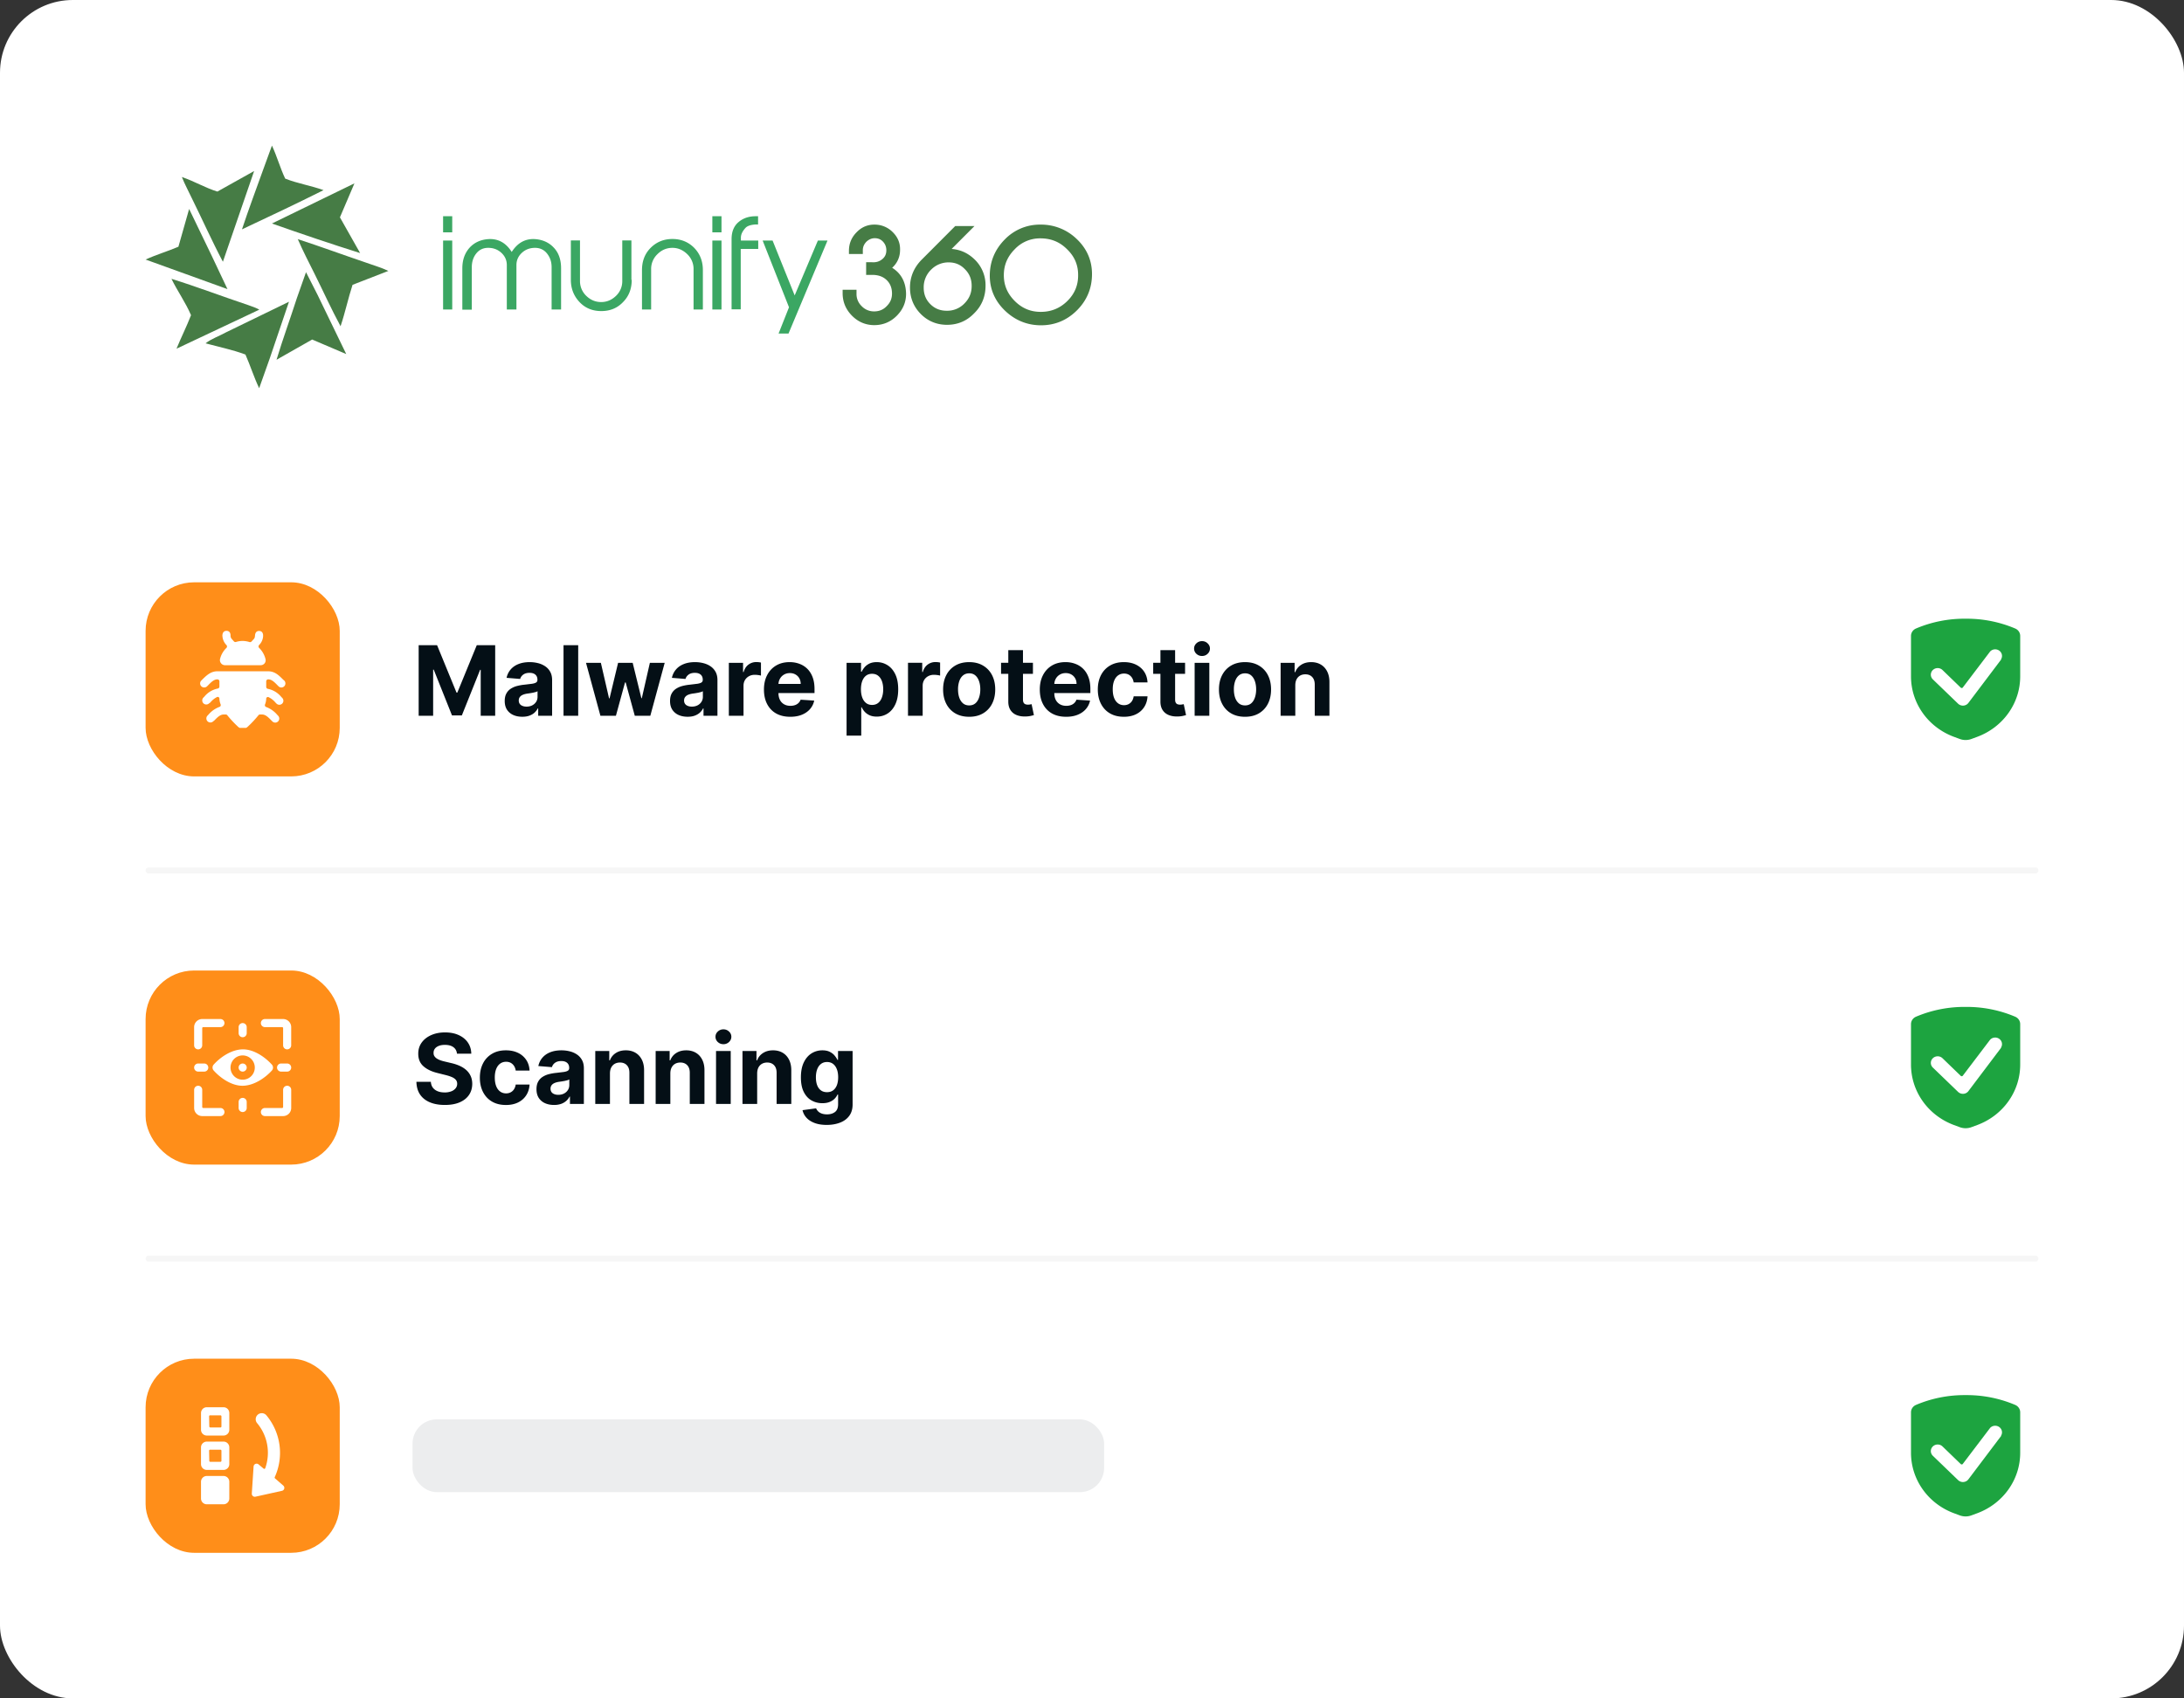 <svg xmlns="http://www.w3.org/2000/svg" xmlns:xlink="http://www.w3.org/1999/xlink" width="360" height="280" fill="none" xmlns:v="https://vecta.io/nano"><rect width="100%" height="100%" fill="#333333" stroke="none"/><rect width="360" height="280" rx="12" fill="#fff"/><path d="M43.449 27.779L44.827 24c.832 1.772 1.352 3.7 2.184 5.446 2.028.808 4.238 1.146 6.318 1.902-4.42 2.215-8.944 4.352-13.442 6.463 1.118-3.388 2.366-6.697 3.562-10.033zm-7.618 3.804l6.058-3.388-5.148 14.958c-1.82-3.44-3.406-7.01-5.122-10.476-.546-1.173-1.17-2.293-1.638-3.492 2.028.677 3.874 1.798 5.85 2.397zm8.995 5.264l13.598-6.619-2.392 5.603 3.328 5.889c-4.888-1.537-9.724-3.179-14.534-4.873zm-13.65-2.397l3.77 7.818 2.548 5.394L24 42.788c1.768-.808 3.64-1.355 5.408-2.111l1.768-6.228zm17.914 4.977c3.77 1.225 7.514 2.606 11.284 3.883 1.196.443 2.47.782 3.64 1.355l-5.902 2.293c-.728 2.241-1.222 4.586-1.976 6.827-1.534-2.84-2.86-5.785-4.29-8.651-.936-1.876-1.924-3.779-2.756-5.707zm-.156 9.72l1.508-4.274 1.872 3.674 4.758 9.824-5.616-2.397-5.876 3.336c1.04-3.44 2.262-6.775 3.354-10.163zm-20.67-3.18c4.264 1.329 8.424 2.919 12.636 4.326.624.209 1.274.443 1.846.756l-13.65 6.437c.754-1.85 1.664-3.648 2.392-5.524-.884-2.085-2.236-3.961-3.224-5.993zm9.021 8.808l10.348-5.029-3.146 9.277L42.719 64c-.858-1.798-1.456-3.726-2.262-5.551-2.158-.808-4.394-1.251-6.578-1.85 1.014-.782 2.288-1.199 3.406-1.824z" fill="#467c45"/><path d="M74.545 38.306h-1.508v-2.658h1.508v2.658zm0 12.717h-1.508V39.661h1.508v11.362zm17.94 0h-1.56v-6.984c0-.886-.26-1.616-.754-2.241s-1.17-.938-1.976-.938c-.832 0-1.56.261-2.158.808s-.91 1.225-.91 2.033v7.322h-1.586V43.7c0-.808-.312-1.485-.91-2.033s-1.326-.808-2.158-.808-1.482.313-1.976.938-.728 1.381-.728 2.267v6.984h-1.56v-6.801c0-1.433.416-2.554 1.222-3.44.754-.808 1.742-1.277 2.99-1.381 1.638-.13 2.964.573 3.926 2.111.988-1.538 2.288-2.241 3.926-2.111 1.222.104 2.236.573 2.99 1.381.832.86 1.222 2.007 1.222 3.44v6.775zm11.647-4.899c0 1.485-.468 2.71-1.43 3.674-.936.99-2.132 1.485-3.588 1.485s-2.652-.495-3.588-1.485-1.43-2.215-1.43-3.674v-6.489h1.508v6.671a3.35 3.35 0 0 0 1.04 2.475c.702.678 1.508 1.016 2.444 1.016s1.742-.339 2.444-1.016a3.31 3.31 0 0 0 1.04-2.475v-6.671h1.508v6.489h.052zm11.7 4.899h-1.508v-6.645a3.35 3.35 0 0 0-1.04-2.476c-.702-.678-1.508-1.042-2.444-1.042s-1.768.339-2.47 1.042a3.35 3.35 0 0 0-1.04 2.476v6.645h-1.508v-6.489c0-1.485.468-2.71 1.43-3.674s2.158-1.459 3.588-1.459 2.626.495 3.588 1.459c.962.99 1.43 2.215 1.43 3.674v6.489h-.026zm3.096-12.717h-1.508v-2.658h1.508v2.658zm0 12.717h-1.508V39.661h1.508v11.362zm6.03-9.981h-2.86v9.954h-1.508v-11.57c0-1.199.364-2.137 1.118-2.788s1.69-.99 2.86-.99h.39v1.355h-.39c-.806.052-1.378.235-1.69.573-.494.547-.754 1.068-.754 1.616v.469h2.86v1.381h-.026zm11.441-1.381l-6.422 15.323h-1.638l1.716-4.326-4.342-10.997h1.638l3.64 9.042 3.822-9.042h1.586z" fill="#3ba763"/><g fill="#467c45"><path d="M148.983 48.235c.052 1.355-.442 2.528-1.404 3.518-.988.99-2.158 1.485-3.51 1.459a4.68 4.68 0 0 1-3.354-1.459 4.65 4.65 0 0 1-1.404-3.388v-.209h1.508v.287c0 .912.338 1.668.988 2.319.65.625 1.43.964 2.314.964.936 0 1.716-.339 2.392-1.016s.988-1.485.936-2.423c-.052-1.042-.416-1.876-1.144-2.502-.676-.573-1.534-.86-2.548-.86h-.624v-1.303h.572c.754.052 1.404-.156 1.976-.599.546-.469.806-1.094.78-1.876-.026-.599-.234-1.121-.65-1.564-.39-.417-.91-.651-1.508-.703-.65-.026-1.222.182-1.742.651-.494.469-.754 1.042-.754 1.72v.235h-1.508v-.13c0-1.094.39-2.032 1.144-2.788.78-.782 1.69-1.147 2.756-1.147 1.04.026 1.95.391 2.704 1.147a3.5 3.5 0 0 1 1.066 2.684c-.026 1.225-.572 2.215-1.612 2.919 1.664.834 2.548 2.189 2.626 4.065z"/><path d="M144.095 53.603h-.052c-1.404-.026-2.626-.547-3.64-1.59-.988-1.016-1.508-2.241-1.508-3.674v-.573h2.288v.678a2.74 2.74 0 0 0 .858 2.033 2.78 2.78 0 0 0 2.054.86c.832 0 1.534-.287 2.106-.912.598-.599.858-1.303.832-2.137-.026-.938-.364-1.668-.988-2.215-.598-.521-1.352-.756-2.288-.756h-.988v-2.085h.962c.702.052 1.248-.13 1.716-.521s.676-.886.65-1.563c-.026-.521-.208-.938-.546-1.303s-.754-.547-1.248-.573c-.546-.026-1.014.156-1.456.547-.416.417-.624.886-.624 1.433v.625h-2.288v-.521c0-1.199.416-2.215 1.274-3.075.832-.86 1.846-1.277 3.016-1.251a4.17 4.17 0 0 1 2.964 1.277c.832.834 1.222 1.824 1.17 2.971a3.85 3.85 0 0 1-1.3 2.866c1.456.912 2.21 2.293 2.288 4.117.052 1.459-.468 2.736-1.534 3.805-1.014 1.016-2.262 1.537-3.718 1.537zm-4.42-5.081c.026 1.147.468 2.111 1.274 2.971.858.886 1.872 1.329 3.094 1.355 1.248 0 2.314-.417 3.25-1.355a4.25 4.25 0 0 0 1.3-3.231c-.078-1.746-.858-2.971-2.392-3.752l-.572-.287.546-.365c.936-.651 1.43-1.511 1.456-2.632.026-.938-.286-1.72-.962-2.423-.676-.678-1.482-1.016-2.418-1.042-.988-.026-1.768.313-2.47 1.042a3.41 3.41 0 0 0-1.04 2.293h.728c.026-.704.338-1.329.858-1.85a2.58 2.58 0 0 1 2.028-.756c.702.052 1.3.313 1.768.808s.728 1.094.754 1.798c.026.912-.286 1.668-.936 2.189-.624.521-1.378.756-2.236.704h-.182v.547h.234c1.118 0 2.054.313 2.782.938.806.678 1.222 1.616 1.274 2.762.052 1.042-.312 1.954-1.04 2.71a3.61 3.61 0 0 1-2.678 1.147c-.988 0-1.846-.365-2.574-1.068a3.52 3.52 0 0 1-1.092-2.502h-.754zm20.643 2.892a5.72 5.72 0 0 1-4.212 1.746 5.47 5.47 0 0 1-3.926-1.563c-1.17-1.12-1.768-2.528-1.768-4.195a5.77 5.77 0 0 1 1.794-4.274l5.46-5.472h2.08l-3.77 3.779c1.69-.104 3.12.391 4.316 1.511s1.794 2.502 1.794 4.195-.598 3.101-1.768 4.274zm-.988-1.147c.832-.86 1.248-1.902 1.248-3.101a4.21 4.21 0 0 0-1.248-3.075c-.806-.808-1.794-1.199-2.938-1.199-1.196 0-2.236.417-3.12 1.251a4.41 4.41 0 0 0-1.378 3.31 4.06 4.06 0 0 0 1.326 3.101c.806.73 1.742 1.094 2.86 1.094 1.274-.026 2.34-.469 3.25-1.381z"/><path d="M156.108 53.55c-1.612 0-3.042-.547-4.212-1.668-1.248-1.199-1.898-2.71-1.898-4.482 0-1.746.65-3.283 1.898-4.56l5.564-5.577h3.172l-3.77 3.779c1.404.104 2.626.651 3.666 1.616a5.88 5.88 0 0 1 1.924 4.456c0 1.772-.624 3.31-1.872 4.534-1.222 1.277-2.73 1.902-4.472 1.902zm1.69-15.505l-5.33 5.342c-1.118 1.12-1.664 2.45-1.664 4.013 0 1.59.546 2.866 1.638 3.935 1.04.964 2.236 1.459 3.666 1.459a5.33 5.33 0 0 0 3.926-1.642c1.118-1.094 1.638-2.423 1.638-3.987s-.546-2.866-1.69-3.909c-1.118-1.042-2.444-1.511-4.03-1.407l-1.014.052 3.848-3.857h-.988zm-1.742 13.968c-1.196 0-2.262-.391-3.12-1.199-.962-.886-1.456-2.007-1.456-3.362 0-1.407.494-2.606 1.508-3.596a4.77 4.77 0 0 1 3.38-1.355c1.248 0 2.34.443 3.198 1.303.91.912 1.352 2.033 1.352 3.335s-.468 2.45-1.352 3.388c-.936.99-2.106 1.485-3.51 1.485zm.338-8.756a4 4 0 0 0-2.86 1.147 4.02 4.02 0 0 0-1.274 3.023c0 1.147.39 2.059 1.196 2.814.728.677 1.586.99 2.6.99a3.92 3.92 0 0 0 2.964-1.251c.78-.808 1.144-1.72 1.144-2.84s-.364-2.033-1.144-2.788c-.702-.73-1.586-1.094-2.626-1.094zm23.216 1.929a7.78 7.78 0 0 1-2.366 5.707c-1.56 1.59-3.458 2.371-5.668 2.371-2.184 0-4.056-.756-5.668-2.293-1.586-1.511-2.392-3.362-2.392-5.498 0-2.215.78-4.091 2.34-5.681 1.56-1.563 3.432-2.371 5.616-2.371 2.21 0 4.108.756 5.694 2.241 1.638 1.511 2.444 3.362 2.444 5.524zm-1.508.078c0-1.772-.676-3.283-1.95-4.534-1.3-1.225-2.834-1.85-4.602-1.85a6.08 6.08 0 0 0-4.524 1.902c-1.274 1.277-1.898 2.788-1.898 4.534s.624 3.257 1.898 4.534c1.274 1.251 2.782 1.902 4.55 1.902a6.41 6.41 0 0 0 4.654-1.902 6.06 6.06 0 0 0 1.872-4.586z"/><path d="M171.602 53.629c-2.262 0-4.264-.808-5.928-2.397s-2.522-3.544-2.522-5.785c0-2.293.832-4.3 2.444-5.941a8.02 8.02 0 0 1 5.902-2.476 8.42 8.42 0 0 1 5.954 2.345c1.69 1.59 2.548 3.544 2.548 5.811 0 2.319-.832 4.326-2.47 5.967s-3.64 2.475-5.928 2.475zm-.104-15.817c-2.08 0-3.874.756-5.356 2.241s-2.236 3.309-2.236 5.394c0 2.033.754 3.805 2.288 5.238 1.508 1.433 3.328 2.189 5.382 2.189 2.08 0 3.9-.756 5.382-2.267 1.482-1.485 2.236-3.336 2.236-5.42 0-2.033-.78-3.805-2.314-5.238-1.456-1.433-3.276-2.137-5.382-2.137zm.104 14.358h-.052a6.74 6.74 0 0 1-4.81-2.033c-1.352-1.329-2.028-2.945-2.028-4.795s.676-3.466 2.002-4.795 2.938-2.006 4.81-2.006 3.51.651 4.888 1.954a6.57 6.57 0 0 1 2.08 4.795c.026 1.902-.65 3.544-2.028 4.873-1.352 1.329-2.99 2.007-4.862 2.007zm-.078-12.873a5.69 5.69 0 0 0-4.264 1.798c-1.196 1.199-1.794 2.606-1.794 4.274s.598 3.049 1.794 4.248 2.6 1.798 4.29 1.798 3.146-.573 4.368-1.772 1.82-2.632 1.794-4.326c0-1.694-.624-3.075-1.846-4.248-1.196-1.199-2.652-1.772-4.342-1.772z"/></g><path stroke="#f6f6f6" stroke-linecap="round" d="M24.5 143.5h311"/><use xlink:href="#D" fill="#1da440"/><path stroke="#f6f6f6" stroke-linecap="round" d="M24.5 207.5h311"/><rect x="24" y="96" width="32" height="32" rx="8" fill="#ff8e19"/><g clip-path="url(#A)" fill="#fff"><path d="M37.074 109.667h5.873a.84.84 0 0 0 .369-.076.83.83 0 0 0 .298-.231.81.81 0 0 0 .16-.667c-.169-.721-.542-1.378-1.073-1.893a.34.34 0 0 1 0-.453 2.24 2.24 0 0 0 .667-1.44v-.22c-.06-.614-.473-.667-.667-.667-.367 0-.627.22-.667.753s-.14.487-.56.974a.35.35 0 0 1-.158.103c-.061.019-.127.02-.189.003-.364-.118-.744-.181-1.127-.186a3.72 3.72 0 0 0-1.093.166.33.33 0 0 1-.192.003c-.063-.017-.119-.053-.162-.103-.42-.486-.553-.54-.553-.98 0-.086 0-.753-.667-.753-.187 0-.607.067-.667.667a.76.76 0 0 0 0 .213 2.32 2.32 0 0 0 .667 1.473.34.34 0 0 1 0 .454 3.75 3.75 0 0 0-1.067 1.86.82.82 0 0 0 .007.351c.028.115.08.222.153.315a.82.82 0 0 0 .647.334zm-3.407 3.667a.68.68 0 0 0 .256-.05.66.66 0 0 0 .217-.144l.16-.16c.513-.526.967-.98 1.533-.98a.33.33 0 0 1 .334.334v.853c.001.082-.029.161-.083.223a.33.33 0 0 1-.21.11 3.79 3.79 0 0 0-2.193 1.334l-.153.153a.67.67 0 0 0 0 .94.68.68 0 0 0 .217.146.66.66 0 0 0 .256.051.66.66 0 0 0 .256-.051.68.68 0 0 0 .217-.146l.193-.133a3.4 3.4 0 0 1 1.127-.907.28.28 0 0 1 .131-.016c.044.005.086.023.123.049a.29.29 0 0 1 .12.227 2.72 2.72 0 0 0 .193.94.34.34 0 0 1 0 .267.32.32 0 0 1-.084.109c-.036.03-.078.052-.123.064a4.4 4.4 0 0 0-1.793 1.267l-.153.16a.67.67 0 0 0 0 .94.68.68 0 0 0 .217.146.66.66 0 0 0 .256.051.68.68 0 0 0 .473-.197l.18-.14c.513-.527.967-.98 1.533-.98h.347a.31.31 0 0 1 .146.034.32.32 0 0 1 .114.099 17.88 17.88 0 0 0 1.767 1.887 1.16 1.16 0 0 0 1.587 0 17.89 17.89 0 0 0 1.767-1.887.31.31 0 0 1 .26-.133h.347c.567 0 1.02.453 1.533.98l.16.16a.68.68 0 0 0 .473.197.68.68 0 0 0 .473-.197.67.67 0 0 0 0-.94l-.153-.16a4.4 4.4 0 0 0-1.793-1.267c-.045-.012-.087-.034-.123-.064a.32.32 0 0 1-.084-.109.34.34 0 0 1-.027-.134c0-.046.009-.091.027-.133a2.72 2.72 0 0 0 .193-.94.29.29 0 0 1 .033-.128c.021-.039.051-.073.087-.099s.078-.043.122-.049.089 0 .131.016a3.41 3.41 0 0 1 1.16.907l.16.16a.68.68 0 0 0 .473.197.68.68 0 0 0 .473-.197.67.67 0 0 0 0-.94l-.153-.154a3.8 3.8 0 0 0-2.193-1.333c-.081-.01-.156-.049-.21-.111a.33.33 0 0 1-.083-.222v-.9a.33.33 0 0 1 .334-.334c.567 0 1.02.454 1.533.98l.16.16a.66.66 0 0 0 .473.198.66.66 0 0 0 .473-.198.67.67 0 0 0 0-.94l-.187-.16c-.667-.666-1.333-1.373-2.487-1.373h-8.347c-1.127 0-1.833.733-2.5 1.373l-.153.16a.67.67 0 0 0 0 .94c.064.064.14.114.224.147s.173.049.263.047z"/></g><path d="M69.011 106.364h3.034l3.204 7.818h.136l3.205-7.818h3.034V118h-2.386v-7.574h-.097l-3.011 7.517h-1.625l-3.011-7.545h-.097V118h-2.386v-11.636zm17.084 11.801c-.557 0-1.053-.097-1.489-.29a2.4 2.4 0 0 1-1.034-.869c-.25-.387-.375-.868-.375-1.444 0-.484.089-.892.267-1.221a2.16 2.16 0 0 1 .727-.796 3.54 3.54 0 0 1 1.045-.454 8.04 8.04 0 0 1 1.239-.216l1.227-.148c.311-.049.536-.121.676-.216s.21-.234.21-.42v-.034c0-.36-.114-.638-.341-.835s-.542-.296-.955-.296c-.436 0-.782.097-1.04.29a1.33 1.33 0 0 0-.511.716l-2.239-.182a3.04 3.04 0 0 1 .67-1.375c.333-.39.763-.689 1.29-.898s1.144-.318 1.841-.318c.485 0 .949.057 1.392.171a3.62 3.62 0 0 1 1.188.528 2.57 2.57 0 0 1 .824.92c.201.372.301.817.301 1.336V118h-2.295v-1.21h-.068c-.14.272-.328.513-.562.721s-.517.366-.847.483-.71.171-1.142.171zm.693-1.671c.356 0 .67-.07.943-.21s.487-.337.642-.579.233-.518.233-.824v-.926a1.32 1.32 0 0 1-.312.136l-.437.108-.489.085-.443.063c-.284.041-.532.108-.744.198s-.377.214-.494.37c-.117.151-.176.341-.176.568 0 .329.119.581.358.756.242.17.549.255.92.255zm8.52-10.13V118h-2.42v-11.636h2.42zM98.969 118l-2.375-8.727h2.449l1.352 5.863h.079l1.41-5.863h2.403l1.432 5.829h.074l1.329-5.829h2.443L107.196 118h-2.562l-1.5-5.489h-.108l-1.5 5.489h-2.557zm14.376.165c-.557 0-1.053-.097-1.488-.29a2.4 2.4 0 0 1-1.035-.869c-.25-.387-.375-.868-.375-1.444 0-.484.089-.892.267-1.221a2.17 2.17 0 0 1 .728-.796 3.54 3.54 0 0 1 1.045-.454c.394-.102.807-.174 1.239-.216l1.227-.148c.311-.049.536-.121.676-.216s.21-.234.21-.42v-.034c0-.36-.113-.638-.34-.835s-.542-.296-.955-.296c-.436 0-.782.097-1.04.29s-.428.428-.511.716l-2.239-.182a3.04 3.04 0 0 1 .671-1.375c.333-.39.763-.689 1.289-.898.531-.212 1.144-.318 1.841-.318.485 0 .949.057 1.392.171s.843.289 1.188.528.623.545.824.92.301.817.301 1.336V118h-2.296v-1.21h-.068a2.46 2.46 0 0 1-.562.721c-.235.205-.517.366-.847.483s-.71.171-1.142.171zm.693-1.671c.356 0 .671-.07.944-.21s.486-.337.642-.579a1.5 1.5 0 0 0 .233-.824v-.926c-.076.049-.18.094-.313.136l-.437.108-.489.085-.443.063c-.284.041-.532.108-.745.198a1.19 1.19 0 0 0-.494.37c-.117.151-.176.341-.176.568 0 .329.119.581.358.756.242.17.549.255.92.255zm6.1 1.506v-8.727h2.346v1.522h.091c.159-.541.426-.95.801-1.227s.807-.42 1.296-.42a3.69 3.69 0 0 1 .392.022 2.81 2.81 0 0 1 .369.063v2.148a3.1 3.1 0 0 0-.471-.091c-.201-.027-.385-.04-.551-.04-.357 0-.675.078-.955.233s-.496.364-.659.636-.239.587-.239.943V118h-2.42zm10.118.17c-.898 0-1.671-.181-2.318-.545s-1.141-.886-1.489-1.557-.523-1.471-.523-2.392c0-.898.174-1.685.523-2.364s.839-1.206 1.471-1.585 1.383-.568 2.239-.568c.576 0 1.112.093 1.608.279a3.56 3.56 0 0 1 1.307.823c.375.368.667.83.875 1.387s.312 1.2.312 1.943v.665h-7.369v-1.5h5.091c0-.349-.076-.658-.227-.926a1.63 1.63 0 0 0-.631-.631c-.265-.155-.574-.233-.926-.233-.368 0-.693.085-.977.256a1.79 1.79 0 0 0-.66.676 1.91 1.91 0 0 0-.244.937v1.426c0 .432.08.805.239 1.12s.392.557.687.727.646.256 1.051.256c.269 0 .516-.038.739-.114s.415-.189.574-.341.28-.337.364-.557l2.238.148a3.04 3.04 0 0 1-.699 1.409c-.348.398-.799.708-1.352.932s-1.184.329-1.903.329zm9.288 3.103v-12h2.386v1.466h.108c.106-.235.26-.474.461-.716s.469-.451.795-.614.739-.25 1.227-.25c.637 0 1.224.167 1.762.5s.967.828 1.289 1.494.483 1.495.483 2.495c0 .973-.157 1.795-.471 2.466-.311.666-.735 1.172-1.273 1.517s-1.132.511-1.795.511c-.47 0-.87-.078-1.199-.233s-.593-.35-.801-.585a2.96 2.96 0 0 1-.478-.722h-.074v4.671h-2.42zm2.369-7.637c0 .519.072.972.216 1.358s.353.688.625.904.604.318.995.318.727-.108 1-.324.479-.523.619-.909.216-.839.216-1.347c0-.503-.07-.947-.21-1.329s-.347-.682-.62-.898-.608-.324-1.005-.324-.728.104-1 .313-.476.504-.62.886-.216.833-.216 1.352zm7.756 4.364v-8.727h2.347v1.522h.091c.159-.541.426-.95.801-1.227s.806-.42 1.295-.42a3.69 3.69 0 0 1 .392.022 2.81 2.81 0 0 1 .369.063v2.148c-.113-.034-.27-.065-.471-.091s-.385-.04-.551-.04c-.356 0-.674.078-.955.233a1.72 1.72 0 0 0-.659.636c-.159.273-.239.587-.239.943V118h-2.42zm10.084.17c-.883 0-1.646-.187-2.29-.562a3.85 3.85 0 0 1-1.483-1.58c-.348-.678-.523-1.464-.523-2.358 0-.901.175-1.689.523-2.363a3.81 3.81 0 0 1 1.483-1.58c.644-.379 1.407-.568 2.29-.568s1.644.189 2.284.568 1.14.902 1.489 1.58.522 1.462.522 2.363c0 .894-.174 1.68-.522 2.358a3.84 3.84 0 0 1-1.489 1.58c-.64.375-1.402.562-2.284.562zm.011-1.875c.402 0 .737-.113 1.006-.34s.471-.546.608-.944.21-.85.21-1.358-.07-.96-.21-1.358-.339-.712-.608-.943-.604-.346-1.006-.346-.746.115-1.023.346-.479.546-.619.943a4.19 4.19 0 0 0-.204 1.358c0 .508.068.961.204 1.358s.347.712.619.944.618.34 1.023.34zm10.5-7.022v1.818h-5.255v-1.818h5.255zm-4.062-2.091h2.42v8.136c0 .224.034.398.102.523a.57.57 0 0 0 .285.256c.125.049.268.073.431.073.114 0 .228-.009.341-.028l.262-.051.38 1.801a7.02 7.02 0 0 1-.511.131c-.22.053-.487.085-.801.096-.584.023-1.095-.055-1.534-.233s-.775-.454-1.017-.829-.362-.849-.358-1.421v-8.454zm9.522 10.988c-.897 0-1.67-.181-2.318-.545s-1.14-.886-1.488-1.557-.523-1.471-.523-2.392c0-.898.174-1.685.523-2.364s.839-1.206 1.471-1.585 1.383-.568 2.239-.568c.576 0 1.112.093 1.608.279.5.181.935.456 1.307.823s.666.83.875 1.387.312 1.2.312 1.943v.665h-7.369v-1.5h5.091c0-.349-.076-.658-.228-.926a1.62 1.62 0 0 0-.63-.631c-.265-.155-.574-.233-.926-.233-.368 0-.694.085-.978.256a1.79 1.79 0 0 0-.659.676 1.91 1.91 0 0 0-.244.937v1.426c0 .432.079.805.239 1.12a1.74 1.74 0 0 0 .687.727c.296.17.646.256 1.051.256.269 0 .515-.038.739-.114s.415-.189.574-.341.28-.337.363-.557l2.239.148a3.06 3.06 0 0 1-.699 1.409c-.348.398-.799.708-1.352.932s-1.184.329-1.904.329zm9.529 0c-.894 0-1.663-.189-2.307-.568s-1.133-.913-1.477-1.591-.512-1.458-.512-2.341c0-.893.173-1.678.517-2.352.349-.678.843-1.206 1.483-1.585s1.402-.574 2.284-.574c.762 0 1.429.138 2 .415s1.025.665 1.358 1.165.517 1.087.552 1.761h-2.285c-.064-.436-.234-.786-.511-1.051s-.631-.404-1.074-.404c-.375 0-.702.103-.983.307s-.492.495-.647.881-.233.854-.233 1.403c0 .557.075 1.031.227 1.421s.373.687.653.892.608.307.983.307c.277 0 .525-.057.745-.171s.407-.278.551-.494.244-.483.289-.79h2.285c-.038.667-.22 1.254-.546 1.761s-.767.898-1.335 1.182-1.241.426-2.017.426zm10.089-8.897v1.818h-5.255v-1.818h5.255zm-4.062-2.091h2.42v8.136c0 .224.034.398.103.523s.162.206.284.256.269.073.431.073c.114 0 .228-.009.341-.028l.262-.051.38 1.801a7.02 7.02 0 0 1-.511.131c-.22.053-.487.085-.801.096-.583.023-1.095-.055-1.534-.233s-.775-.454-1.017-.829-.362-.849-.358-1.421v-8.454zM196.919 118v-8.727h2.42V118h-2.42zm1.216-9.852c-.36 0-.669-.12-.926-.358a1.16 1.16 0 0 1-.381-.87c0-.333.127-.619.381-.858s.566-.363.926-.363.667.121.92.363.387.525.387.858-.129.627-.387.87c-.253.238-.56.358-.92.358zm7.087 10.022c-.883 0-1.646-.187-2.29-.562s-1.135-.905-1.483-1.58-.523-1.464-.523-2.358c0-.901.174-1.689.523-2.363s.843-1.205 1.483-1.58 1.407-.568 2.29-.568 1.644.189 2.284.568a3.79 3.79 0 0 1 1.488 1.58c.349.674.523 1.462.523 2.363 0 .894-.174 1.68-.523 2.358a3.83 3.83 0 0 1-1.488 1.58c-.64.375-1.402.562-2.284.562zm.011-1.875c.401 0 .737-.113 1.006-.34s.471-.546.608-.944.21-.85.21-1.358-.07-.96-.21-1.358-.339-.712-.608-.943-.605-.346-1.006-.346-.746.115-1.023.346-.479.546-.619.943a4.19 4.19 0 0 0-.205 1.358c0 .508.069.961.205 1.358s.347.712.619.944.618.34 1.023.34zm8.278-3.34V118h-2.42v-8.727h2.307v1.539h.102a2.43 2.43 0 0 1 .972-1.204c.454-.299 1.005-.449 1.653-.449.606 0 1.134.133 1.585.398s.801.644 1.051 1.136.375 1.072.375 1.75V118h-2.42v-5.125c.004-.534-.133-.951-.409-1.25s-.657-.455-1.142-.455c-.326 0-.614.071-.864.211a1.46 1.46 0 0 0-.579.613c-.137.265-.207.586-.211.961z" fill="#040f16"/><rect x="24" y="160" width="32" height="32" rx="8" fill="#ff8e19"/><g clip-path="url(#B)" fill="#fff"><path d="M36.333 182.667H33.5c-.044 0-.087-.018-.118-.049s-.049-.074-.049-.118v-2.833a.67.67 0 0 0-.195-.472c-.125-.125-.295-.195-.471-.195s-.346.07-.471.195-.195.295-.195.472v3c0 .353.141.692.391.942a1.33 1.33 0 0 0 .943.391h3c.177 0 .346-.07.471-.195s.195-.295.195-.472-.07-.346-.195-.471-.295-.195-.471-.195zM32.667 173c.177 0 .346-.07.471-.195a.67.67 0 0 0 .195-.472V169.5c0-.044.018-.087.049-.118s.074-.049.118-.049h2.833c.177 0 .346-.07.471-.195s.195-.295.195-.471a.67.67 0 0 0-.195-.472c-.125-.125-.295-.195-.471-.195h-3a1.33 1.33 0 0 0-.943.391c-.25.25-.391.589-.391.942v3c0 .177.07.347.195.472s.295.195.471.195zm14.666 6c-.177 0-.346.07-.471.195a.67.67 0 0 0-.195.472v2.833c0 .044-.018.087-.049.118s-.074.049-.118.049h-2.833c-.177 0-.346.07-.471.195s-.195.295-.195.471a.67.67 0 0 0 .195.472c.125.125.295.195.471.195h3a1.33 1.33 0 0 0 .943-.391c.25-.25.391-.589.391-.942v-3c0-.177-.07-.347-.195-.472s-.295-.195-.471-.195zm-.666-11h-3c-.177 0-.346.07-.471.195s-.195.295-.195.472.07.346.195.471.295.195.471.195H46.5c.044 0 .087.018.118.049s.049.074.049.118v2.833a.67.67 0 0 0 .195.472c.125.125.295.195.471.195s.346-.07.471-.195.195-.295.195-.472v-3c0-.353-.141-.692-.391-.942a1.33 1.33 0 0 0-.943-.391h0zm-6.666 8.667a.67.67 0 0 0 .667-.667c0-.368-.298-.667-.667-.667s-.667.299-.667.667.298.667.667.667zm-4.775-1.16a.73.73 0 0 0 0 .986c1.133 1.254 2.973 2.534 4.793 2.507s3.653-1.253 4.793-2.507a.73.73 0 0 0 0-.986c-1.167-1.28-3.007-2.534-4.813-2.507s-3.613 1.227-4.773 2.507zm6.773.493a2 2 0 0 1-.337 1.111c-.22.329-.532.585-.898.737a2 2 0 0 1-2.18-.434 2 2 0 0 1-.547-1.024c-.077-.388-.038-.79.114-1.155a2 2 0 0 1 3.848.765zm-1.998-5c.177 0 .346-.07.471-.195a.67.67 0 0 0 .195-.472v-1c0-.176-.07-.346-.195-.471s-.295-.195-.471-.195-.346.07-.471.195-.195.295-.195.471v1a.67.67 0 0 0 .195.472c.125.125.295.195.471.195zm0 10c-.177 0-.346.07-.471.195a.67.67 0 0 0-.195.472v1c0 .176.07.346.195.471s.295.195.471.195.346-.07.471-.195.195-.295.195-.471v-1a.67.67 0 0 0-.195-.472c-.125-.125-.295-.195-.471-.195zm7.332-5.667h-1a.66.66 0 0 0-.471.196c-.125.126-.195.294-.195.471s.07.346.195.471a.67.67 0 0 0 .471.196h1c.177 0 .346-.071.471-.196s.195-.294.195-.471-.07-.346-.195-.471a.67.67 0 0 0-.471-.196zm-14.666 1.334h1a.67.67 0 0 0 .471-.196c.125-.125.195-.294.195-.471s-.07-.346-.195-.471a.67.67 0 0 0-.471-.196h-1a.66.66 0 0 0-.471.196A.67.67 0 0 0 32 176c0 .177.07.346.195.471a.67.67 0 0 0 .471.196z"/></g><path d="M75.324 173.71c-.045-.458-.241-.814-.585-1.068s-.812-.381-1.403-.381c-.401 0-.74.057-1.017.171s-.489.263-.636.46-.216.42-.216.67c-.008.209.036.391.131.546a1.36 1.36 0 0 0 .403.403 3.04 3.04 0 0 0 .591.29c.224.08.462.148.716.205l1.046.25c.508.113.974.265 1.398.454s.792.423 1.102.699a2.91 2.91 0 0 1 .722.977c.174.375.263.805.267 1.29-.004.712-.186 1.33-.545 1.852s-.871.923-1.546 1.211-1.479.426-2.426.426c-.939 0-1.758-.144-2.455-.432s-1.235-.714-1.625-1.278c-.386-.569-.589-1.271-.608-2.108h2.381c.027.39.138.715.335.977.201.257.468.453.801.585s.718.193 1.142.193a2.93 2.93 0 0 0 1.085-.182 1.66 1.66 0 0 0 .722-.505 1.17 1.17 0 0 0 .256-.745c0-.261-.078-.481-.233-.659s-.375-.329-.671-.454-.65-.239-1.074-.341l-1.267-.318c-.981-.239-1.756-.612-2.324-1.12s-.85-1.191-.847-2.051c-.004-.704.184-1.32.563-1.846s.907-.938 1.574-1.233 1.424-.443 2.273-.443c.864 0 1.617.147 2.261.443s1.152.706 1.511 1.233.546 1.136.557 1.829h-2.358zm8.07 8.46c-.894 0-1.663-.189-2.307-.568s-1.133-.913-1.477-1.591-.511-1.458-.511-2.341c0-.893.172-1.678.517-2.352a3.84 3.84 0 0 1 1.483-1.585c.64-.383 1.401-.574 2.284-.574.761 0 1.428.138 2 .415a3.34 3.34 0 0 1 1.358 1.165c.333.5.517 1.087.551 1.761h-2.284c-.064-.436-.235-.786-.511-1.051s-.631-.404-1.074-.404c-.375 0-.703.103-.983.307s-.492.495-.648.881-.233.854-.233 1.403c0 .557.076 1.031.227 1.421s.373.687.653.892.608.307.983.307c.277 0 .525-.057.744-.171a1.43 1.43 0 0 0 .551-.494c.148-.22.244-.483.29-.79h2.284c-.038.667-.22 1.254-.546 1.761s-.767.898-1.335 1.182-1.24.426-2.017.426zm7.936-.005c-.557 0-1.053-.097-1.489-.29a2.4 2.4 0 0 1-1.034-.869c-.25-.387-.375-.868-.375-1.444 0-.484.089-.892.267-1.221a2.16 2.16 0 0 1 .727-.796 3.54 3.54 0 0 1 1.045-.454 8.04 8.04 0 0 1 1.239-.216l1.227-.148c.311-.049.536-.121.676-.216s.21-.234.21-.42v-.034c0-.36-.114-.638-.341-.835s-.542-.296-.955-.296c-.436 0-.782.097-1.04.29a1.33 1.33 0 0 0-.511.716l-2.239-.182c.114-.53.337-.989.67-1.375s.763-.689 1.29-.898 1.144-.318 1.841-.318c.485 0 .949.057 1.392.171a3.62 3.62 0 0 1 1.188.528 2.57 2.57 0 0 1 .824.92c.201.372.301.817.301 1.336V182h-2.295v-1.21h-.068c-.14.272-.328.513-.562.721a2.59 2.59 0 0 1-.847.483 3.49 3.49 0 0 1-1.142.171zm.693-1.671c.356 0 .671-.07.943-.21s.487-.337.642-.579.233-.518.233-.824v-.926a1.32 1.32 0 0 1-.312.136l-.437.108-.489.085-.443.063c-.284.041-.532.108-.744.198s-.377.214-.494.37-.176.341-.176.568c0 .329.119.581.358.756.242.17.549.255.92.255zm8.52-3.539V182h-2.421v-8.727h2.307v1.539h.102a2.43 2.43 0 0 1 .972-1.204c.454-.299 1.006-.449 1.653-.449.606 0 1.135.133 1.585.398s.802.644 1.052 1.136.375 1.072.375 1.75V182h-2.421v-5.125c.004-.534-.132-.951-.409-1.25s-.657-.455-1.142-.455c-.326 0-.614.071-.864.211a1.46 1.46 0 0 0-.579.613c-.137.265-.207.586-.21.961zm9.953 0V182h-2.421v-8.727h2.307v1.539h.102c.194-.507.517-.909.972-1.204s1.006-.449 1.653-.449c.606 0 1.135.133 1.586.398s.801.644 1.051 1.136.375 1.072.375 1.75V182H113.7v-5.125c.004-.534-.132-.951-.409-1.25s-.657-.455-1.142-.455c-.326 0-.613.071-.863.211s-.44.344-.58.613-.206.586-.21.961zm7.532 5.045v-8.727h2.421V182h-2.421zm1.216-9.852c-.36 0-.668-.12-.926-.358a1.16 1.16 0 0 1-.38-.87c0-.333.126-.619.38-.858s.566-.363.926-.363.667.121.921.363a1.13 1.13 0 0 1 .386.858c0 .338-.129.627-.386.87a1.3 1.3 0 0 1-.921.358zm5.564 4.807V182h-2.42v-8.727h2.307v1.539h.102c.193-.507.517-.909.971-1.204s1.006-.449 1.654-.449c.606 0 1.134.133 1.585.398s.801.644 1.051 1.136.375 1.072.375 1.75V182h-2.42v-5.125c.004-.534-.133-.951-.409-1.25s-.658-.455-1.142-.455c-.326 0-.614.071-.864.211a1.47 1.47 0 0 0-.58.613c-.136.265-.206.586-.21.961zm11.465 8.5c-.784 0-1.457-.108-2.017-.324s-1-.502-1.33-.87a2.68 2.68 0 0 1-.642-1.238l2.239-.301c.068.174.176.337.324.488s.342.273.585.364.545.142.898.142c.526 0 .96-.129 1.301-.386s.517-.68.517-1.279v-1.596h-.103c-.106.242-.265.471-.477.687s-.485.392-.818.528-.731.205-1.193.205c-.655 0-1.252-.152-1.79-.455s-.96-.774-1.278-1.403-.472-1.432-.472-2.398c0-.988.161-1.814.483-2.477s.75-1.159 1.284-1.489 1.127-.494 1.767-.494c.489 0 .898.083 1.227.25s.595.368.796.614.362.481.471.716h.091v-1.466h2.404v8.812c0 .743-.182 1.364-.546 1.864s-.867.875-1.511 1.125-1.377.381-2.21.381zm.051-5.398c.39 0 .72-.097.988-.29s.482-.477.626-.841.221-.807.221-1.318-.072-.955-.216-1.33-.352-.672-.625-.88-.604-.313-.994-.313c-.398 0-.733.108-1.006.324s-.479.508-.619.886-.21.817-.21 1.313c0 .504.07.939.21 1.307s.35.646.619.846.608.296 1.006.296z" fill="#040f16"/><rect x="24" y="224" width="32" height="32" rx="8" fill="#ff8e19"/><g clip-path="url(#C)" fill="#fff"><path d="M42.627 241.427c-.07-.061-.157-.102-.249-.116a.5.5 0 0 0-.578.462l-.293 4.454a.51.51 0 0 0 .173.413.48.48 0 0 0 .204.105c.075.019.154.019.229.002l4.36-.967a.49.49 0 0 0 .243-.128c.067-.065.115-.148.137-.239s.018-.184-.01-.272a.51.51 0 0 0-.15-.228l-1.36-1.186c-.027-.025-.046-.057-.055-.093a.17.17 0 0 1 .008-.107c.755-1.656 1.027-3.492.784-5.295a9.66 9.66 0 0 0-2.157-4.899 1 1 0 0 0-1.76.564 1 1 0 0 0 .234.73 7.61 7.61 0 0 1 1.651 3.536c.234 1.302.124 2.643-.318 3.89-.011.025-.028.047-.049.064s-.045.03-.071.036-.052.012-.078.006a.13.13 0 0 1-.068-.039l-.827-.693zm-8.534-4.76h2.753a.96.96 0 0 0 .366-.073.97.97 0 0 0 .31-.209.94.94 0 0 0 .206-.311.96.96 0 0 0 .071-.367v-2.754c0-.252-.1-.495-.279-.674a.95.95 0 0 0-.674-.279h-2.753a.94.94 0 0 0-.678.277.95.95 0 0 0-.208.31.96.96 0 0 0-.073.366v2.754a.95.95 0 0 0 .071.368.96.96 0 0 0 .208.313.94.94 0 0 0 .312.207.95.95 0 0 0 .368.072zm.373-3.167a.17.17 0 0 1 .06-.131c.019-.016.042-.028.066-.034s.05-.007.074-.002h1.667c.044 0 .087.018.118.049s.049.074.049.118v1.667c.001.025-.005.049-.015.072s-.026.043-.045.059-.042.028-.066.034-.05.006-.074.001h-1.633c-.044 0-.087-.017-.118-.048s-.049-.074-.049-.118l-.033-1.667zm-1.333 7.873a.95.95 0 0 0 .071.369c.048.117.119.223.208.312s.196.16.312.208a.95.95 0 0 0 .368.071h2.753a.94.94 0 0 0 .366-.073.95.95 0 0 0 .31-.208c.089-.089.159-.195.206-.312a.95.95 0 0 0 .071-.367v-2.753a.95.95 0 0 0-.953-.953h-2.753a.96.96 0 0 0-.679.277.95.95 0 0 0-.282.676v2.753zm1.333-2.206a.17.17 0 0 1 .015-.073c.01-.023.026-.043.045-.059s.042-.027.066-.033.05-.007.074-.002h1.667c.044 0 .087.018.118.049s.049.074.049.118v1.666c0 .045-.017.087-.049.118a.17.17 0 0 1-.118.049h-1.667c-.044 0-.087-.017-.118-.049s-.049-.073-.049-.118l-.033-1.666zm2.38 4.166h-2.76c-.527 0-.953.427-.953.954v2.76c0 .526.427.953.953.953h2.76c.526 0 .953-.427.953-.953v-2.76c0-.527-.427-.954-.953-.954z"/></g><rect x="68" y="234" width="114" height="12" rx="4" fill="#ecedee"/><g fill="#1da440"><use xlink:href="#D" y="64"/><use xlink:href="#D" y="128"/></g><defs><clipPath id="A"><path fill="#fff" transform="translate(32 104)" d="M0 0h16v16H0z"/></clipPath><clipPath id="B"><path fill="#fff" transform="translate(32 168)" d="M0 0h16v16H0z"/></clipPath><clipPath id="C"><path fill="#fff" transform="translate(32 232)" d="M0 0h16v16H0z"/></clipPath><path id="D" d="M333 104.844c.002-.255-.073-.506-.215-.722a1.36 1.36 0 0 0-.586-.495c-2.582-1.099-5.377-1.653-8.199-1.626-2.822-.027-5.617.527-8.199 1.626-.24.107-.444.279-.586.495s-.217.467-.215.722v6.644c-.006 2.156.665 4.262 1.922 6.043s3.045 3.151 5.125 3.931l.963.356a2.78 2.78 0 0 0 1.98 0l.963-.356c2.08-.78 3.867-2.151 5.125-3.931s1.928-3.887 1.922-6.043v-6.644zm-3.141 3.887l-5.4 7.157a1.12 1.12 0 0 1-.396.325c-.156.077-.329.117-.504.118a1.16 1.16 0 0 1-.792-.313l-4.167-4.017a1.07 1.07 0 0 1-.33-.77 1.07 1.07 0 0 1 .33-.769c.211-.204.498-.319.797-.319s.585.115.796.319l3.006 2.904c.024.022.052.039.083.05s.064.014.097.011a.21.21 0 0 0 .092-.024c.028-.015.052-.037.07-.063l4.5-5.93c.187-.201.445-.326.723-.353a1.15 1.15 0 0 1 .781.208c.224.16.379.396.434.66a1.06 1.06 0 0 1-.138.772l.018.034z"/></defs></svg>